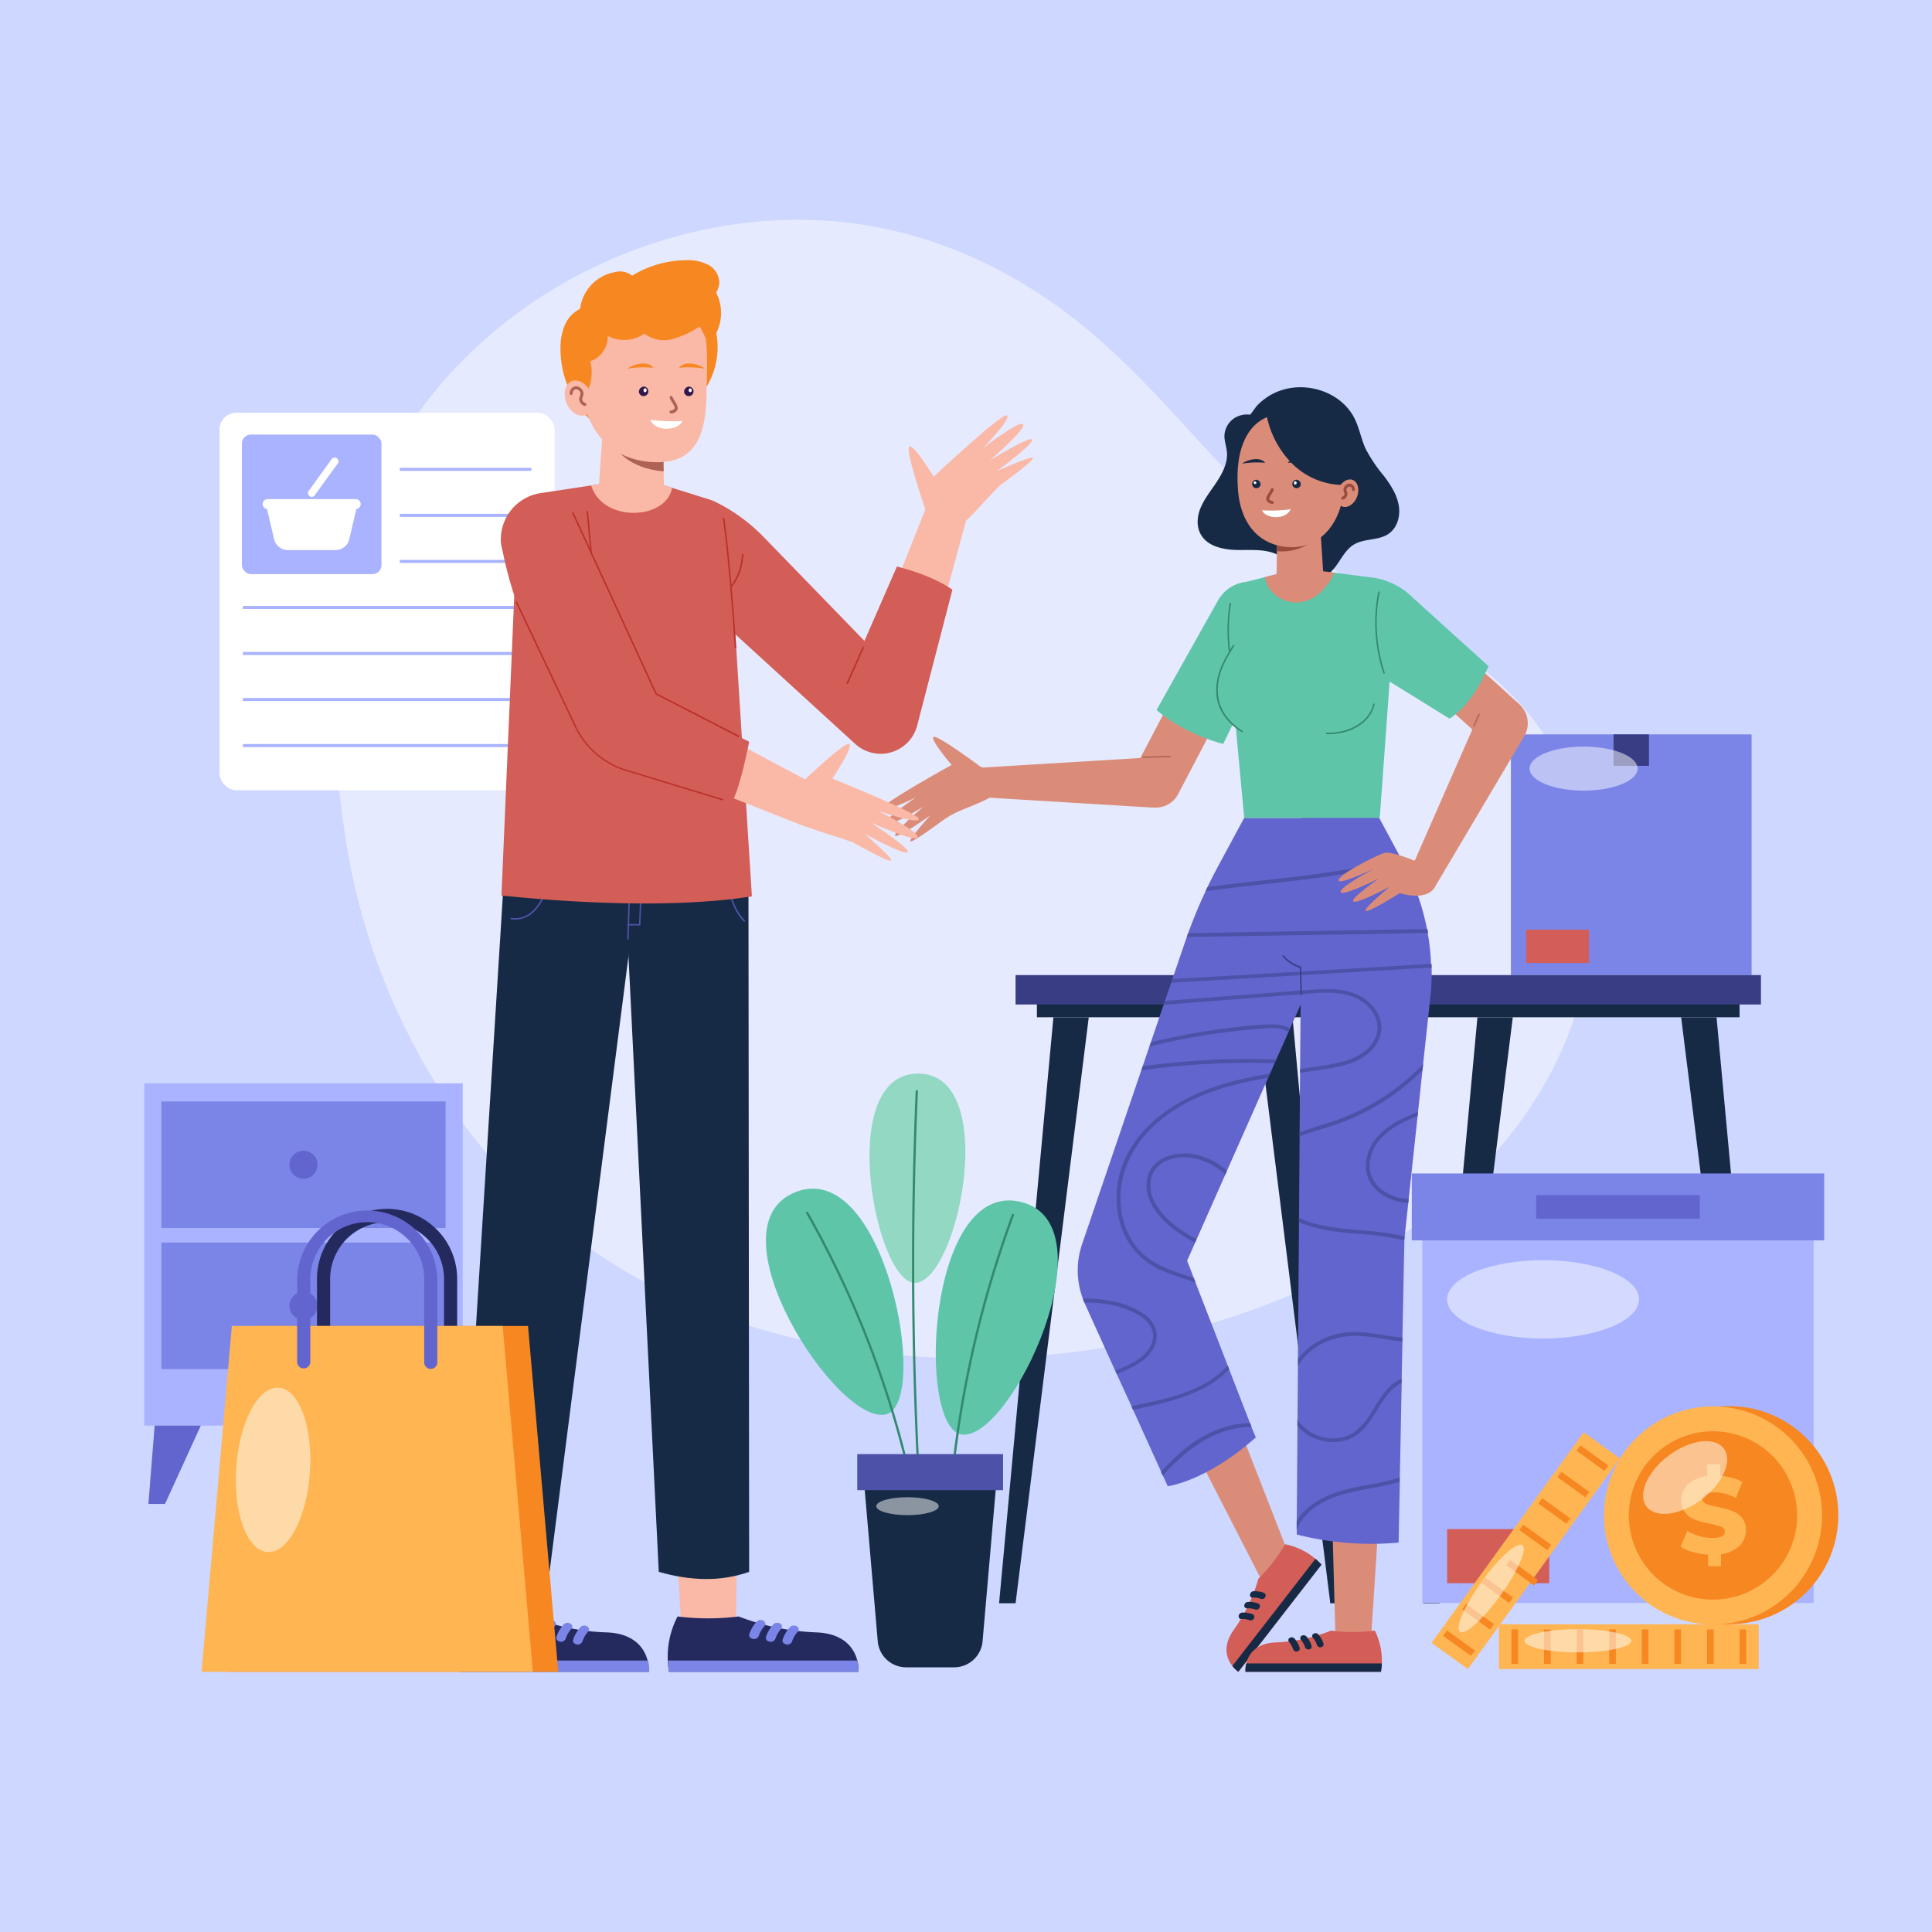<svg xmlns="http://www.w3.org/2000/svg" viewBox="0 0 500 500">
  <g style="isolation: isolate">
    <g id="a1abe3b7-6b9b-44e9-8951-c272e2fc99db" data-name="BACKGROUND">
      <rect width="500" height="500" style="fill: #cdd7ff"/>
    </g>
    <g id="b64064c1-b60f-4dc0-8410-d16b4db0ebd9" data-name="OBJECTS">
      <path d="M200.06,57.05c32-1.88,61.2,10.22,84.86,31.21,17.84,15.83,32.16,35.17,50,51s41.32,24.53,57.7,42c22.92,24.52,24.65,62.77,10.81,92.2-10.39,22.11-28.76,39.9-50,52.07-55.92,32.1-138.5,36.47-194.24,1.88C121,303.77,96.23,261.39,89.43,217c-4.59-30.06-5-62.95,7.81-91.17C115.64,85.3,157.18,59.57,200.06,57.05Z" style="fill: #e6eaff"/>
      <g>
        <rect x="56.81" y="106.83" width="86.73" height="97.69" rx="4.34" style="fill: #fff"/>
        <g>
          <rect x="62.61" y="112.47" width="36.11" height="36.11" rx="2.31" style="fill: #a9b3ff"/>
          <g>
            <path d="M92.08,129.17H69.25a1.29,1.29,0,0,0-.14,2.57l1.77,7.56a3.69,3.69,0,0,0,3.64,3.07H86.81a3.69,3.69,0,0,0,3.64-3.07l1.77-7.56a1.29,1.29,0,0,0-.14-2.57Z" style="fill: #fff"/>
            <path d="M80.1,128.41a1,1,0,0,0,.57.18,1,1,0,0,0,.78-.4l5.78-8a1,1,0,1,0-1.57-1.14l-5.78,8A1,1,0,0,0,80.1,128.41Z" style="fill: #fff"/>
          </g>
        </g>
        <rect x="62.85" y="156.81" width="74.66" height="0.79" style="fill: #a9b3ff"/>
        <rect x="103.47" y="144.9" width="34.03" height="0.79" style="fill: #a9b3ff"/>
        <rect x="103.47" y="132.98" width="34.03" height="0.79" style="fill: #a9b3ff"/>
        <rect x="103.47" y="121.07" width="34.03" height="0.79" style="fill: #a9b3ff"/>
        <rect x="62.85" y="168.73" width="74.66" height="0.79" style="fill: #a9b3ff"/>
        <rect x="62.85" y="180.64" width="74.66" height="0.79" style="fill: #a9b3ff"/>
        <rect x="62.85" y="192.56" width="74.66" height="0.79" style="fill: #a9b3ff"/>
      </g>
      <g>
        <g>
          <g>
            <rect x="391.02" y="190.06" width="62.29" height="62.29" style="fill: #7b85e8"/>
            <rect x="417.58" y="190.06" width="9.17" height="8.13" style="fill: #383d84"/>
            <rect x="394.96" y="240.6" width="16.26" height="8.61" style="fill: #d35d57"/>
          </g>
          <path d="M423.8,198.91c0,3.15-6.24,5.7-13.95,5.7s-14-2.55-14-5.7,6.25-5.69,14-5.69S423.8,195.77,423.8,198.91Z" style="fill: #fff;opacity: 0.5;mix-blend-mode: soft-light"/>
        </g>
        <g>
          <polygon points="272.62 263.28 258.56 414.92 262.83 414.92 281.77 263.28 272.62 263.28" style="fill: #162a45"/>
          <polygon points="334.5 263.28 348.54 414.92 344.28 414.92 325.34 263.28 334.5 263.28" style="fill: #162a45"/>
          <polygon points="382.36 263.28 368.31 414.92 372.57 414.92 391.51 263.28 382.36 263.28" style="fill: #162a45"/>
          <polygon points="444.24 263.28 458.29 414.92 454.02 414.92 435.08 263.28 444.24 263.28" style="fill: #162a45"/>
          <rect x="268.35" y="255.66" width="181.85" height="7.61" style="fill: #162a45"/>
          <rect x="262.83" y="252.35" width="192.9" height="7.61" style="fill: #383d84"/>
        </g>
        <g>
          <g>
            <g>
              <rect x="368.1" y="313.58" width="101.26" height="101.26" style="fill: #a9b3ff"/>
              <rect x="374.51" y="395.73" width="26.43" height="14" style="fill: #d35d57"/>
            </g>
            <ellipse cx="399.35" cy="336.27" rx="24.84" ry="10.14" style="fill: #fff;opacity: 0.5;mix-blend-mode: soft-light"/>
          </g>
          <rect x="365.37" y="303.69" width="106.73" height="17.32" style="fill: #7b85e8"/>
          <rect x="397.54" y="309.29" width="42.39" height="6.13" style="fill: #6265ce"/>
        </g>
        <g>
          <rect x="37.34" y="280.36" width="82.41" height="88.58" style="fill: #a9b3ff"/>
          <rect x="41.77" y="285.06" width="73.55" height="32.75" style="fill: #7b85e8"/>
          <rect x="41.77" y="321.57" width="73.55" height="32.75" style="fill: #7b85e8"/>
          <path d="M82.17,337.94a3.63,3.63,0,1,1-3.63-3.62A3.63,3.63,0,0,1,82.17,337.94Z" style="fill: #6265ce"/>
          <path d="M82.17,301.43a3.63,3.63,0,1,1-3.63-3.62A3.64,3.64,0,0,1,82.17,301.43Z" style="fill: #6265ce"/>
          <polygon points="40.02 368.94 38.41 389.21 42.71 389.21 51.97 368.94 40.02 368.94" style="fill: #6265ce"/>
          <polygon points="117.06 368.94 118.67 389.21 114.38 389.21 105.12 368.94 117.06 368.94" style="fill: #6265ce"/>
        </g>
      </g>
      <g>
        <path d="M248.92,371.25c-11.76-1.54-9-65.72,15.06-60.25S261.7,372.93,248.92,371.25Z" style="fill: #5fc5a9"/>
        <path d="M237.1,332c-10.28,1.12-21.19-53.83.31-54.16S248.27,330.76,237.1,332Z" style="fill: #93d8c3"/>
        <path d="M229.4,366c11.42-3.17-.34-66.33-23.37-57.54S217,369.48,229.4,366Z" style="fill: #5fc5a9"/>
        <path d="M236.37,386.61a.31.31,0,0,1-.29-.24A253.44,253.44,0,0,0,208.62,314a.3.3,0,0,1,.52-.29,254.23,254.23,0,0,1,27.53,72.58.3.3,0,0,1-.23.35Z" style="fill: #33896e"/>
        <path d="M245.78,389.36h0a.28.28,0,0,1-.27-.32,278.65,278.65,0,0,1,16.35-74.72.31.31,0,0,1,.38-.18.3.3,0,0,1,.18.39,278.23,278.23,0,0,0-16.32,74.56A.3.3,0,0,1,245.78,389.36Z" style="fill: #33896e"/>
        <path d="M237.75,382.36a.3.3,0,0,1-.3-.28c-1.73-33.08-1.89-66.62-.48-99.69a.31.31,0,0,1,.3-.29h0a.3.3,0,0,1,.29.31c-1.42,33.06-1.26,66.58.48,99.64a.3.3,0,0,1-.28.31Z" style="fill: #33896e"/>
        <g>
          <path d="M223.48,382l3.68,42.75a7.38,7.38,0,0,0,7.35,6.75h12.42a7.39,7.39,0,0,0,7.36-6.75L258,382Z" style="fill: #162a45"/>
          <ellipse cx="234.86" cy="389.8" rx="8.08" ry="2.32" style="fill: #fff;opacity: 0.5;mix-blend-mode: soft-light"/>
          <rect x="221.86" y="376.32" width="37.73" height="9.33" style="fill: #4d52a8"/>
        </g>
      </g>
      <g>
        <g>
          <g>
            <path d="M337.81,247.05,302.6,329.38l-.22-6.89,31.88,81.68a4.56,4.56,0,0,1-8.3,3.73l-40-78a7.94,7.94,0,0,1-.49-6.06l.27-.83,27.93-85.08A12.92,12.92,0,0,1,338.21,246C338.09,246.34,338,246.71,337.81,247.05Z" style="fill: #db8c78"/>
            <g>
              <path d="M342,404.93l-21.49,27.73a8.17,8.17,0,0,1-1.57-1.51c-1.38-1.74-2.74-5,.35-9.33a42.82,42.82,0,0,0,6.38-13.24,44.24,44.24,0,0,0,6.93-8.93A17.35,17.35,0,0,1,342,404.93Z" style="fill: #d35d57"/>
              <path d="M324.2,417.76a6.86,6.86,0,0,0-2.68-.42,1,1,0,0,0-.59.21,1.06,1.06,0,0,0-.35.58c-.07.41.16.88.59.86a6.65,6.65,0,0,1,1.42.09,6.82,6.82,0,0,1,.88.26.92.92,0,0,0,1.06-.54A.75.75,0,0,0,324.2,417.76Z" style="fill: #162a45"/>
              <path d="M325.66,415a6.78,6.78,0,0,0-2.67-.42,1,1,0,0,0-.59.21,1,1,0,0,0-.36.58.68.68,0,0,0,.6.86,6.1,6.1,0,0,1,1.42.09,6.22,6.22,0,0,1,.87.25A.92.92,0,0,0,326,416,.74.74,0,0,0,325.66,415Z" style="fill: #162a45"/>
              <path d="M327.13,412.24a6.63,6.63,0,0,0-2.68-.43.94.94,0,0,0-.58.21,1.08,1.08,0,0,0-.36.58c-.07.42.16.88.6.86a6,6,0,0,1,1.41.1,5.22,5.22,0,0,1,.88.25.91.91,0,0,0,1.06-.54A.73.73,0,0,0,327.13,412.24Z" style="fill: #162a45"/>
              <path d="M320.47,432.66,342,404.93a13.1,13.1,0,0,0-1.56-1.5l-21.5,27.72A8.17,8.17,0,0,0,320.47,432.66Z" style="fill: #162a45"/>
            </g>
          </g>
          <g>
            <path d="M366.47,242.94,354.75,425.31a4.56,4.56,0,0,1-9.1-.16l-5-182.69a12.92,12.92,0,1,1,25.83-.7A9.26,9.26,0,0,1,366.47,242.94Z" style="fill: #db8c78"/>
            <g>
              <path d="M357.39,432.66H322.31a7.71,7.71,0,0,1,.23-2.17c.53-2.16,2.24-5.2,7.58-5.43A43,43,0,0,0,344.5,422a44.36,44.36,0,0,0,11.3,0A17.39,17.39,0,0,1,357.39,432.66Z" style="fill: #d35d57"/>
              <path d="M336.36,426.47a6.69,6.69,0,0,0-1.31-2.37,1,1,0,0,0-.52-.34,1.09,1.09,0,0,0-.67.08.66.66,0,0,0-.32,1,6.4,6.4,0,0,1,.79,1.18,5.58,5.58,0,0,1,.34.85.92.92,0,0,0,1.08.51A.74.74,0,0,0,336.36,426.47Z" style="fill: #162a45"/>
              <path d="M339.44,425.94a6.66,6.66,0,0,0-1.3-2.37,1,1,0,0,0-.53-.34,1,1,0,0,0-.67.07.68.68,0,0,0-.32,1,6.13,6.13,0,0,1,.8,1.18,6.23,6.23,0,0,1,.33.85.92.92,0,0,0,1.08.51A.74.74,0,0,0,339.44,425.94Z" style="fill: #162a45"/>
              <path d="M342.53,425.41a6.64,6.64,0,0,0-1.31-2.38.89.89,0,0,0-.52-.33,1.06,1.06,0,0,0-.68.07.67.67,0,0,0-.31,1,5.46,5.46,0,0,1,1.13,2,.91.91,0,0,0,1.07.51A.74.74,0,0,0,342.53,425.41Z" style="fill: #162a45"/>
              <path d="M322.31,432.66h35.08a13.92,13.92,0,0,0,.23-2.17H322.54A7.71,7.71,0,0,0,322.31,432.66Z" style="fill: #162a45"/>
            </g>
          </g>
          <g>
            <path d="M344.36,242.49l-3.84,8.67-.45,1h0l-1.78,4h0l-.46,1L336.6,260l-2.73,6.16-.4.91-3.13,7.05-.45,1-1.19,2.7-.49,1.1L317.53,303l-.43,1-7.4,16.7-.41.92-2.06,4.65,1.74,4.5h0l.44,1.16h0l8.31,21.45.38,1,5.4,13.92.37,1L325,372c-12.9,11.46-22.8,12.63-22.8,12.63l-1.25-2.75-.45-1-7.24-16-.42-.94L289,355.6l-.4-.88-7.82-17.28-.18-.41c-.14-.32-.27-.65-.39-1a21,21,0,0,1-.18-14l15.32-45,.36-1.06,1.74-5.11.39-1.13,3.3-9.69.35-1,1.59-4.67.34-1,3.18-9.33c.17-.5.35-1,.53-1.51.11-.33.23-.67.35-1q2-5.52,4.51-10.85c.16-.36.33-.72.5-1.08h0c.85-1.79,1.76-3.57,2.7-5.32L322,211.66h21.72l.3,14.09,0,1,.3,14.1,0,1Z" style="fill: #6265ce"/>
            <path d="M370.5,250.43a60.69,60.69,0,0,1-.2,6.46l-2,18.53-.17,1.59L367,287.69l-.12,1.11-2.31,21.5-.1,1-.94,8.74-.08.72V321l-.5,25.17,0,1-.19,9.61,0,1.11-.49,24.53,0,1.08-.31,15.72a78.24,78.24,0,0,1-26.36-2.09V396l0-2.3.19-24.68v-1.66l.11-13.88,0-1.85.28-35.31v-1.13l.16-21v-1.05l.12-15.47v-1L336.6,260l0-2.64v-1l0-3.95v-1l.07-9.39v-1l.1-13.27v-1l.12-15.05,0-3.83,20.06,3.83,5.53,10.28.49.9.27.51a60.09,60.09,0,0,1,6.07,17.08q.1.49.18,1a57.91,57.91,0,0,1,.86,8Q370.5,249.92,370.5,250.43Z" style="fill: #6265ce"/>
            <g>
              <path d="M323.52,368.29l.37,1c-8.53,0-15.62,4.93-21.32,10.83-.57.59-1.12,1.18-1.67,1.78l-.45-1c4-4.32,8.33-8.31,13.79-10.58A24.88,24.88,0,0,1,323.52,368.29Z" style="fill: #4d52a8"/>
              <path d="M317.74,353.37l.38,1a26.93,26.93,0,0,1-7.69,5.45c-5.46,2.58-11.35,3.78-17.22,5.05l-.42-.94c8.67-1.85,18.67-3.62,24.9-10.51C317.7,353.4,317.72,353.39,317.74,353.37Z" style="fill: #4d52a8"/>
              <path d="M328.7,277.83l-.49,1.1c-2.49.43-5,.91-7.42,1.5-8.24,2-16.39,5.36-22.57,11.34-5.56,5.39-8.88,12.66-8.13,20.49a20,20,0,0,0,3.67,10c2.52,3.41,6.24,5.36,10.15,6.78,1.59.57,3.31,1.13,5.06,1.75h0l.44,1.16c-2.68-1-5.43-1.73-8.05-2.84a19.56,19.56,0,0,1-8.75-6.74c-4.05-5.82-4.58-13.75-2.31-20.35,2.57-7.44,8.67-13.17,15.4-16.94C312.81,281.07,320.74,279.17,328.7,277.83Z" style="fill: #4d52a8"/>
              <path d="M336.85,227.72c-8.27,1-16.6,1.78-24.84,2.93.16-.36.33-.72.5-1.08h0c2.88-.39,5.76-.74,8.64-1.07,5.21-.6,10.46-1.14,15.7-1.79,2.39-.29,4.77-.6,7.15-1a147.6,147.6,0,0,0,18.59-3.81l.49.9A149.49,149.49,0,0,1,344,226.76Q340.45,227.29,336.85,227.72Z" style="fill: #4d52a8"/>
              <path d="M357.33,267.56c-.87,3.89-4.37,6.45-7.94,7.68a38.82,38.82,0,0,1-6.74,1.49c-2.06.33-4.12.62-6.19.93v-1c3.26-.45,6.53-.9,9.74-1.6,4.17-.91,8.9-3,10.09-7.52,1.1-4.21-2.26-8.05-6-9.5-3.94-1.55-8.34-1.17-12.52-.8l-1.19.1-.68.05-31.47,2.39-3.31.25.35-1,23.58-1.79c3.85-.29,7.69-.62,11.54-.9l1.64-.11h0c.72-.06,1.45-.1,2.17-.15,4.32-.27,9.05-.19,12.73,2.4C356.08,260.51,358.14,263.93,357.33,267.56Z" style="fill: #4d52a8"/>
              <path d="M361.74,319.59c.59.12,1.18.26,1.78.41l-.08.72V321a80.18,80.18,0,0,0-12.9-1.75c-4.8-.43-9.91-1-14.37-2.95v-1.13a28.52,28.52,0,0,0,5.91,1.93C348.56,318.49,355.25,318.26,361.74,319.59Z" style="fill: #4d52a8"/>
              <path d="M368.31,275.42l-.17,1.59a59.94,59.94,0,0,1-14.4,10.57,57.83,57.83,0,0,1-7.57,3.31c-3.05,1.08-6.23,1.82-9.23,3l-.61.26v-1.05c2.19-.91,4.51-1.59,6.68-2.26a58.61,58.61,0,0,0,25.29-15.45Z" style="fill: #4d52a8"/>
              <path d="M362.21,382.41l0,1.08c-3.48,1.05-7.16,1.59-10.73,2.31-5.55,1.11-11.67,3.13-14.91,8.14a9.49,9.49,0,0,0-1,2l0-2.3a13.59,13.59,0,0,1,2.29-2.83c4.45-4.23,10.5-5.52,16.34-6.58A61.11,61.11,0,0,0,362.21,382.41Z" style="fill: #4d52a8"/>
              <path d="M362.72,356.77l0,1.11a10.62,10.62,0,0,0-3.32,2.7c-3.1,3.65-4.7,8.74-9,11.26s-10.3,1.45-13.86-2c-.27-.27-.53-.54-.77-.83v-1.66a10,10,0,0,0,.83,1.11,11.2,11.2,0,0,0,6.59,3.64,9.88,9.88,0,0,0,7.38-1.55,18.72,18.72,0,0,0,4.66-5.58C357.18,361.81,359.3,358.24,362.72,356.77Z" style="fill: #4d52a8"/>
              <path d="M362.93,346.17l0,1c-3.49-.32-6.91-1.14-10.4-1.39a19.9,19.9,0,0,0-9,1.33,16,16,0,0,0-7.61,6.36l0-1.85a18.09,18.09,0,0,1,11.24-6.6C352.45,344.08,357.66,345.7,362.93,346.17Z" style="fill: #4d52a8"/>
              <path d="M357.54,294.48a10.88,10.88,0,0,0-3.07,6.74,7.71,7.71,0,0,0,2.73,6.3,12,12,0,0,0,7.36,2.78l-.1,1a12.55,12.55,0,0,1-8.49-3.53,8.59,8.59,0,0,1-2.51-6.32,11.64,11.64,0,0,1,2.67-6.82c2.75-3.45,6.83-5.25,10.86-6.9l-.12,1.11C363.46,290.21,360.09,291.77,357.54,294.48Z" style="fill: #4d52a8"/>
              <path d="M312.33,242.41l-5.18.09c.11-.33.23-.67.35-1l8.57-.15,20.68-.36h.78l6.8-.12,25.1-.43q.1.49.18,1l-25.26.44-7.61.13-3.45.06Z" style="fill: #4d52a8"/>
              <path d="M370.5,250.43c-1.53,0-3.06.14-4.59.23l-10.7.63-15.14.89h0l-3.4.2-24,1.41-9.55.56.34-1c5.89-.33,11.78-.69,17.67-1l15.56-.92,3.85-.22,22.16-1.31c2.59-.15,5.19-.34,7.79-.44Q370.5,249.92,370.5,250.43Z" style="fill: #4d52a8"/>
              <path d="M330.34,274.12l-.45,1c-.63,0-1.27,0-1.9,0a200,200,0,0,0-32.62,1.9l.36-1.06a196.6,196.6,0,0,1,31-1.87C327.85,274.13,329.12,274.22,330.34,274.12Z" style="fill: #4d52a8"/>
              <path d="M333.87,266.16l-.4.91c-2.2-1.4-5.15-1-7.61-.78q-4.16.3-8.3.81a165.29,165.29,0,0,0-20.09,3.77l.39-1.13a168.64,168.64,0,0,1,23.73-4.09,60.52,60.52,0,0,1,8.29-.53A8.68,8.68,0,0,1,333.87,266.16Z" style="fill: #4d52a8"/>
              <path d="M317.53,303l-.43,1a16.46,16.46,0,0,0-3.07-2.31c-3.57-2.09-8.33-3-12.22-1.24a6.66,6.66,0,0,0-4,5,9.78,9.78,0,0,0,1.78,6.91c2.42,3.64,6.21,6.31,10.07,8.32l-.41.92c-.5-.26-1-.53-1.49-.81-4.26-2.46-8.81-6-10.49-10.83a9,9,0,0,1,.38-7.12A8.34,8.34,0,0,1,303,299C308.21,297.56,313.64,299.46,317.53,303Z" style="fill: #4d52a8"/>
              <path d="M299.06,347.65c-1.54,4.6-6,6.05-10,8l-.4-.88c1.26-.58,2.56-1.12,3.8-1.74,2.46-1.22,5-3.16,5.78-5.94s-1-5.16-3.3-6.6a23.47,23.47,0,0,0-8.64-3,28.77,28.77,0,0,0-5.64-.38c-.14-.32-.27-.65-.39-1a30.62,30.62,0,0,1,7.63.66,20.94,20.94,0,0,1,8.61,3.62C298.69,342.1,300,344.84,299.06,347.65Z" style="fill: #4d52a8"/>
            </g>
            <path d="M336.78,257.56a.18.18,0,0,1-.19-.19l-.21-6.9a9.64,9.64,0,0,1-4.45-2.94.19.19,0,0,1,0-.27.2.2,0,0,1,.27,0,9.39,9.39,0,0,0,4.4,2.86.19.19,0,0,1,.13.18l.21,7a.19.19,0,0,1-.19.2Z" style="fill: #383d84"/>
          </g>
        </g>
        <g>
          <g>
            <path d="M298.2,209l-45.32-2.75a3.77,3.77,0,0,1,0-7.52l45.32-2.74a6.52,6.52,0,0,1,.79,13C298.74,209,298.45,209,298.2,209Z" style="fill: #db8c78"/>
            <path d="M299.15,209a6.5,6.5,0,0,1-5.76-9.52l23.44-44.72a6.5,6.5,0,1,1,11.52,6l-23.43,44.72A6.5,6.5,0,0,1,299.15,209Z" style="fill: #db8c78"/>
            <path d="M295.84,196.18a.2.2,0,0,1-.19-.19.21.21,0,0,1,.19-.2l6.94-.2h0a.18.18,0,0,1,.19.18.18.18,0,0,1-.18.2l-6.94.21Z" style="fill: #b56757"/>
            <path d="M253.66,198.36s-10.71-8-12-7.66,4.61,7.26,4.61,7.26-18.43,10.18-18,11.36,8.71-2.94,8.71-2.94-8.58,5.83-7.91,6.92,9.88-4.52,9.88-4.52-8.28,7.06-7.24,7.54,9.07-5.32,9.07-5.32-5.9,6.48-5.16,6.75,7.95-5.13,7.95-5.13c3.61-2.66,5.68-3,10.18-5C261.84,204.05,260.19,201.32,253.66,198.36Z" style="fill: #db8c78"/>
          </g>
          <g>
            <path d="M394.45,190.56l-23.14,39.06a3.77,3.77,0,0,1-6.69-3.43l18.25-41.57a6.52,6.52,0,1,1,11.94,5.24C394.71,190.09,394.57,190.34,394.45,190.56Z" style="fill: #db8c78"/>
            <path d="M388.66,193.43a6.49,6.49,0,0,1-4.37-1.69l-33.11-30a6.51,6.51,0,0,1,8.74-9.64l33.11,30a6.51,6.51,0,0,1-4.37,11.33Z" style="fill: #db8c78"/>
            <path d="M381.47,188.05h-.08a.19.19,0,0,1-.1-.25l1.32-3a.18.18,0,0,1,.25-.1.19.19,0,0,1,.1.25l-1.32,3A.18.18,0,0,1,381.47,188.05Z" style="fill: #b56757"/>
          </g>
          <path d="M365.86,222.67s-5.83-2.47-7.66-1.92-12.43,5.84-11.72,7.2c.49.93,9.24-3.19,9.24-3.19s-9.06,4.79-8.77,6.09,9.91-3.48,9.91-3.48-7.36,5.06-6.64,5.91,9.49-3.81,9.49-3.81-6.65,5.41-6.32,6.23,8.85-4.55,8.85-4.55,7.5,2.42,9.22-2C373.55,223.67,365.86,222.67,365.86,222.67Z" style="fill: #db8c78"/>
          <g>
            <g>
              <path d="M352,149.07l3,.38a18.4,18.4,0,0,1,10.68,5.26l19.55,17.71c-2.22,5.07-5.48,10.63-10.1,13.57l-16.74-10.38Z" style="fill: #5fc5a9"/>
              <path d="M322.59,150.56l-.39.06a9.56,9.56,0,0,0-7,4.8l-15.89,28.33c7.36,6.38,17.26,8.79,17.26,8.79l6-12.39Z" style="fill: #5fc5a9"/>
            </g>
            <path d="M352,149.07l-15.69-2-13.72,3.5-4.21,17.88c-1.86,3.1-3.65,6.52-3.42,10.92a12.08,12.08,0,0,0,4.85,8.75L322,211.66h35.08l3.3-45.51Z" style="fill: #5fc5a9"/>
            <g>
              <path d="M343.72,190h-.4a.19.19,0,0,1-.19-.2.19.19,0,0,1,.2-.18h.36c7.26,0,11.19-4.29,11.67-7.4a.2.2,0,0,1,.22-.16.21.21,0,0,1,.16.22C355.27,185.26,351.6,190,343.72,190Z" style="fill: #33896e"/>
              <path d="M358.19,174.35a.18.18,0,0,1-.18-.13,41.4,41.4,0,0,1-1.33-21,.2.2,0,0,1,.23-.15.19.19,0,0,1,.15.22,41,41,0,0,0,1.31,20.79.19.19,0,0,1-.12.24Z" style="fill: #33896e"/>
              <path d="M318.22,168.93a.19.19,0,0,1-.19-.17,44,44,0,0,1,.19-12.56.19.19,0,1,1,.37.06,44.06,44.06,0,0,0-.18,12.46.2.2,0,0,1-.17.21Z" style="fill: #33896e"/>
              <path d="M321.45,189.43l-.09,0c-.06,0-6.24-3.37-6.59-10-.26-5,2.06-8.76,4.1-12.11l.2-.32a.19.19,0,1,1,.32.2l-.19.32c-2,3.3-4.3,7-4,11.89.33,6.44,6.32,9.68,6.38,9.72a.19.19,0,0,1-.09.36Z" style="fill: #33896e"/>
            </g>
          </g>
          <path d="M362,130.86c-.45-2.81-2.06-5.31-3.79-7.62a38.86,38.86,0,0,1-4.81-7.14c-1.31-2.92-1.72-6.13-3.45-8.89-3.72-5.91-11.8-8.44-18.49-6.16a14.71,14.71,0,0,0-4.05,2.1,15,15,0,0,0-2.19,1.94c-.19.21-1.6,2.24-1.69,2.23a6.09,6.09,0,0,0-4.1.91,5.7,5.7,0,0,0-2.55,4.58c0,1.43.53,2.8.65,4.23.22,2.59-1,5.11-2.41,7.32S312,128.61,310.9,131s-1.42,5.29,0,7.53c1.83,3,5.93,3.77,9.53,3.81s7.44-.32,10.56,1.41c1.78,1,3.12,2.54,4.66,3.84s3.5,2.4,5.53,2.13c2.21-.3,3.85-2.13,5.07-3.94s2.34-3.82,4.26-4.92c2.57-1.47,6-1,8.52-2.49S362.48,133.67,362,130.86Z" style="fill: #162a45"/>
          <g>
            <g>
              <path d="M341.46,133l1,15.37s-6.7,4.32-12.11.91l.19-11.65Z" style="fill: #db8c78"/>
              <path d="M330.46,142.65a13.32,13.32,0,0,0,10.85-4H330.52Z" style="fill: #994d3d"/>
              <path d="M327.37,149.34l8.17-2.08,3,.18,1.58.11,5.23.67C339.55,160.39,328.23,156.08,327.37,149.34Z" style="fill: #db8c78"/>
            </g>
            <g>
              <path d="M330.46,107.26c12.09-1.8,18.43,5.18,17.41,18.74-.81,10.8-7.54,16.78-15.94,15.43-6.64-1.07-10.84-6.34-11.52-14.36C319.43,115.63,323.29,108.33,330.46,107.26Z" style="fill: #db8c78"/>
              <path d="M351.11,120.52a20.83,20.83,0,0,0-.9-3.16,18.62,18.62,0,0,0-7.83-9.72,14.93,14.93,0,0,0-14-.56.49.49,0,0,0-.24.58.43.43,0,0,0-.2.5A24.32,24.32,0,0,0,334.42,120a19,19,0,0,0,11.74,5.45,14.39,14.39,0,0,0,3.28-.07,2.11,2.11,0,0,0,1.94-1.49A8.18,8.18,0,0,0,351.11,120.52Z" style="fill: #162a45"/>
              <g>
                <path d="M346.16,126.79c-.76,1.89-.21,3.71,1.16,4.27s3.1-.53,3.86-2.42.28-3.87-1.09-4.43S346.93,124.9,346.16,126.79Z" style="fill: #db8c78"/>
                <path d="M347.48,129.31a.4.4,0,0,1-.36-.25.38.38,0,0,1,.23-.49.88.88,0,0,0,.61-.7,1.09,1.09,0,0,0-.11-.43,2,2,0,0,1-.15-.59,1.53,1.53,0,0,1,.43-1.16,1.58,1.58,0,0,1,1.34-.52,1.5,1.5,0,0,1,1.17,1.53.39.39,0,0,1-.38.39.4.4,0,0,1-.39-.39.74.74,0,0,0-.52-.77.87.87,0,0,0-.89.87,1.26,1.26,0,0,0,.11.37,1.68,1.68,0,0,1,.15.74,1.62,1.62,0,0,1-1.11,1.38Z" style="fill: #994d3d"/>
              </g>
              <g>
                <path d="M321.42,120a22.66,22.66,0,0,1,6-.22C326.14,118.09,322.85,118.93,321.42,120Z" style="fill: #162a45"/>
                <path d="M339.29,120a22.72,22.72,0,0,0-6-.22C334.56,118.09,337.86,118.93,339.29,120Z" style="fill: #162a45"/>
                <g>
                  <path d="M326.23,125.47a1.1,1.1,0,1,1-1.08-1.32A1.22,1.22,0,0,1,326.23,125.47Z" style="fill: #162a45"/>
                  <path d="M325.15,125a.35.35,0,1,1-.33-.43A.39.39,0,0,1,325.15,125Z" style="fill: #fff"/>
                </g>
                <g>
                  <path d="M336.63,125.47a1.1,1.1,0,1,1-1.08-1.32A1.22,1.22,0,0,1,336.63,125.47Z" style="fill: #162a45"/>
                  <path d="M335.55,125a.34.34,0,1,1-.67,0,.35.35,0,1,1,.67,0Z" style="fill: #fff"/>
                </g>
                <path d="M329.22,130.39h-.07a1.82,1.82,0,0,1-1.32-.78,1.23,1.23,0,0,1,0-1.11,7.93,7.93,0,0,1,.56-1,7.81,7.81,0,0,0,.51-.94.37.37,0,0,1,.49-.22.38.38,0,0,1,.23.49,8.26,8.26,0,0,1-.57,1.07,6.32,6.32,0,0,0-.5.91c-.11.29,0,.42,0,.46a1.13,1.13,0,0,0,.79.41.39.39,0,0,1,.31.44A.39.39,0,0,1,329.22,130.39Z" style="fill: #994d3d"/>
                <path d="M326.63,132.06a37.1,37.1,0,0,0,7.39-.27C332.7,134.73,327.44,134.22,326.63,132.06Z" style="fill: #fff"/>
              </g>
            </g>
          </g>
        </g>
      </g>
      <g>
        <g>
          <g>
            <path d="M192.67,244.81l-2.2,175a7.11,7.11,0,0,1-14.21.33L166.12,245.42a13.28,13.28,0,1,1,26.52-1.54C192.66,244.18,192.67,244.51,192.67,244.81Z" style="fill: #fab9a7"/>
            <g>
              <path d="M173.14,432.66h49.05a9.86,9.86,0,0,0-.32-2.91c-.74-2.89-3.13-7-10.61-7.29a62.15,62.15,0,0,1-20.09-4.12,64.71,64.71,0,0,1-15.81,0A22.5,22.5,0,0,0,173.14,432.66Z" style="fill: #252a5e"/>
              <path d="M202.54,424.37a8.85,8.85,0,0,1,1.83-3.19,1.34,1.34,0,0,1,.73-.45,1.61,1.61,0,0,1,1,.1c.52.27.83.89.44,1.34a8.06,8.06,0,0,0-1.11,1.58,7,7,0,0,0-.47,1.14,1.31,1.31,0,0,1-1.51.68C202.76,425.4,202.38,424.9,202.54,424.37Z" style="fill: #7b85e8"/>
              <path d="M198.23,423.65a8.82,8.82,0,0,1,1.83-3.18,1.29,1.29,0,0,1,.73-.45,1.47,1.47,0,0,1,1,.1.88.88,0,0,1,.44,1.33,8.7,8.7,0,0,0-1.11,1.58,7,7,0,0,0-.47,1.14,1.3,1.3,0,0,1-1.51.68A1,1,0,0,1,198.23,423.65Z" style="fill: #7b85e8"/>
              <path d="M193.92,422.94a8.85,8.85,0,0,1,1.83-3.19,1.34,1.34,0,0,1,.73-.45,1.61,1.61,0,0,1,1,.1c.52.27.83.89.44,1.34a8.3,8.3,0,0,0-1.11,1.57,7.51,7.51,0,0,0-.47,1.15,1.31,1.31,0,0,1-1.51.68C194.14,424,193.76,423.47,193.92,422.94Z" style="fill: #7b85e8"/>
              <path d="M222.19,432.66H173.14a18,18,0,0,1-.32-2.91h49.05A9.86,9.86,0,0,1,222.19,432.66Z" style="fill: #7b85e8"/>
            </g>
          </g>
          <g>
            <path d="M160.92,246.5,136.61,420.74a7.43,7.43,0,0,1-14.76-1.59l13.4-175.42a12.92,12.92,0,1,1,25.76,2C161,246,161,246.25,160.92,246.5Z" style="fill: #fab9a7"/>
            <g>
              <path d="M118.93,432.66h49a10.11,10.11,0,0,0-.33-2.91c-.74-2.89-3.12-7-10.6-7.29a56.22,56.22,0,0,1-19.53-4.12c-7.25,1.14-16.37,0-16.37,0A22.42,22.42,0,0,0,118.93,432.66Z" style="fill: #252a5e"/>
              <path d="M148.33,424.37a8.85,8.85,0,0,1,1.83-3.19,1.27,1.27,0,0,1,.73-.45,1.59,1.59,0,0,1,.94.1c.52.27.84.89.44,1.34a8.5,8.5,0,0,0-1.11,1.58,9.42,9.42,0,0,0-.47,1.14,1.31,1.31,0,0,1-1.51.68C148.54,425.4,148.16,424.9,148.33,424.37Z" style="fill: #7b85e8"/>
              <path d="M144,423.65a8.94,8.94,0,0,1,1.82-3.18,1.28,1.28,0,0,1,.74-.45,1.44,1.44,0,0,1,.94.1c.52.26.84.89.44,1.33a9.22,9.22,0,0,0-1.11,1.58,9.42,9.42,0,0,0-.47,1.14,1.29,1.29,0,0,1-1.51.68C144.23,424.69,143.85,424.18,144,423.65Z" style="fill: #7b85e8"/>
              <path d="M139.71,422.94a9,9,0,0,1,1.82-3.19,1.33,1.33,0,0,1,.74-.45,1.59,1.59,0,0,1,.94.1c.52.27.84.89.44,1.34a8.78,8.78,0,0,0-1.11,1.57,8.68,8.68,0,0,0-.47,1.15,1.31,1.31,0,0,1-1.51.68C139.92,424,139.54,423.47,139.71,422.94Z" style="fill: #7b85e8"/>
              <path d="M168,432.66h-49a17.15,17.15,0,0,1-.33-2.91h49.05A10.11,10.11,0,0,1,168,432.66Z" style="fill: #7b85e8"/>
            </g>
          </g>
          <g>
            <g>
              <path d="M193.7,225.51l.18,181.28c-7.33,2.6-15.17,2.36-23.39,0L161.42,222.5Z" style="fill: #162a45"/>
              <path d="M130.57,224.77l-11.35,182a50.82,50.82,0,0,0,23,0l24-187.11Z" style="fill: #162a45"/>
            </g>
            <g>
              <path d="M162.51,243.22h0a.2.2,0,0,1-.18-.2l.7-22.76a.19.19,0,0,1,.19-.19.21.21,0,0,1,.19.2L162.7,243A.2.2,0,0,1,162.51,243.22Z" style="fill: #4d52a8"/>
              <path d="M165.55,239.52h-2.93a.19.19,0,0,1-.19-.19.2.2,0,0,1,.19-.19h2.75l.66-15.39a.19.19,0,0,1,.19-.18h0a.19.19,0,0,1,.18.2l-.67,15.57A.18.18,0,0,1,165.55,239.52Z" style="fill: #4d52a8"/>
              <path d="M133.31,238a8.2,8.2,0,0,1-1-.07.19.19,0,0,1-.17-.21.2.2,0,0,1,.22-.17,6.47,6.47,0,0,0,5.08-1.45c4.73-3.87,5.53-13.94,5.54-14a.19.19,0,1,1,.38,0c0,.42-.82,10.33-5.68,14.31A6.78,6.78,0,0,1,133.31,238Z" style="fill: #4d52a8"/>
              <path d="M192.66,238.52a.2.2,0,0,1-.13,0c-.05,0-5.25-4.68-4.26-15.54a.19.19,0,1,1,.38,0c-1,10.64,4.08,15.16,4.13,15.21a.19.19,0,0,1,0,.27A.2.2,0,0,1,192.66,238.52Z" style="fill: #4d52a8"/>
            </g>
          </g>
        </g>
        <g>
          <g>
            <path d="M220.32,180l19.49-49a5.43,5.43,0,0,1,10.29,3.43l-13.81,50.85A8.43,8.43,0,1,1,220,180.93,8.85,8.85,0,0,1,220.32,180Z" style="fill: #fab9a7"/>
            <path d="M227.56,191.89a8.34,8.34,0,0,1-5.87-2.39l-41.77-40.72a8.42,8.42,0,1,1,11.75-12.05l41.77,40.72a8.42,8.42,0,0,1-5.88,14.44Z" style="fill: #fab9a7"/>
            <path d="M184.43,129.54l.21.1a45.24,45.24,0,0,1,13,9.35l26.08,26.88,8.4-19.25c10,2.54,14.36,6,14.36,6l-9.11,35.13a9.76,9.76,0,0,1-6.94,7h0a9.79,9.79,0,0,1-9.1-2.22L185.75,160Z" style="fill: #d35d57"/>
            <path d="M239.43,131.66s-5.07-14.71-4.17-16,6.37,7.69,6.37,7.69,17.83-16.73,19-15.84-6.35,8.58-6.35,8.58,9.5-7.41,10.47-6.28-8.52,9.31-8.52,9.31,10.75-6.64,10.91-5.31S258,121.9,258,121.9s9.27-4.21,9.3-3.3-8.5,7-8.5,7c-3.53,3.52-7.29,8-9.18,9.47C242.13,140.72,239.43,131.66,239.43,131.66Z" style="fill: #fab9a7"/>
            <path d="M219.27,177h-.07a.2.2,0,0,1-.1-.26l4.14-9.28a.2.2,0,0,1,.26-.1.18.18,0,0,1,.09.25l-4.14,9.29A.19.19,0,0,1,219.27,177Z" style="fill: #ba312b"/>
          </g>
          <path d="M190.09,160.63l4.5,71.35c-16.78,2.67-40.3,2.29-64.81-.21l3.34-78.37,7.24-25.85,25.4-3.86,18.67,5.85Z" style="fill: #d35d57"/>
          <g>
            <path d="M190.35,167.83h0a.19.19,0,0,1-.21-.18c0-.2-1.27-20.76-3.06-33.48a.2.2,0,0,1,.17-.22.19.19,0,0,1,.21.16c1.79,12.74,3.05,33.31,3.07,33.52A.2.2,0,0,1,190.35,167.83Z" style="fill: #ba312b"/>
            <path d="M189.21,151.89a.18.18,0,0,1-.15,0,.2.2,0,0,1,0-.27c2.74-3,2.94-8.06,2.95-8.11a.18.18,0,0,1,.19-.19.21.21,0,0,1,.19.2c0,.21-.21,5.21-3,8.36A.14.14,0,0,1,189.21,151.89Z" style="fill: #ba312b"/>
          </g>
          <g>
            <g>
              <path d="M156.23,107.82,155,125.57s10.13,5,16.84,1.11l-.24-13.47Z" style="fill: #fab9a7"/>
              <path d="M171.75,122c-8.91-.75-12-5.61-12-5.61l11.95.84Z" style="fill: #ad6253"/>
              <path d="M153,125.63l12.74-1.94,8.21,2.58C172.35,134.71,155.89,135.27,153,125.63Z" style="fill: #fab9a7"/>
            </g>
            <g>
              <path d="M185.35,75.76a6,6,0,0,0,.81-2.62,5.41,5.41,0,0,0-2.95-4.66,11.49,11.49,0,0,0-5.62-1.14,27.27,27.27,0,0,0-14,4,5,5,0,0,0-4.46-.91,11,11,0,0,0-9,9.49,8.38,8.38,0,0,0-4,4.32,15.12,15.12,0,0,0-1.08,5.85,25.88,25.88,0,0,0,9.29,20l26.22-6.9a19.88,19.88,0,0,0,4.82-17A11.53,11.53,0,0,0,185.35,75.76Z" style="fill: #f78721"/>
              <path d="M174.2,78.24c-16.58-2.06-25.28,5.91-23.88,21.39,1.12,12.33,8.28,20,19.93,20,10.73,0,12.47-8.72,12.62-17.91C183.08,88.65,184,79.46,174.2,78.24Z" style="fill: #fab9a7"/>
              <path d="M181.09,84.48a24.85,24.85,0,0,1-7,3.26,8.4,8.4,0,0,1-7.35-1.41,9,9,0,0,1-9.45.59,6.75,6.75,0,0,1-4.53,6.58A11.53,11.53,0,0,1,150,104.29,21.36,21.36,0,0,1,168.9,73.1a16.61,16.61,0,0,1,11.58,4.23,12.26,12.26,0,0,1,3.32,5.55c.2.72,1.06,5.9-.61,5.21-.51-.21-.76-1-1-1.5Z" style="fill: #f78721"/>
              <g>
                <path d="M182.45,95.42a25.1,25.1,0,0,0-6.7-.24C177.14,93.24,180.84,94.18,182.45,95.42Z" style="fill: #f78721"/>
                <path d="M162.37,95.42a25.1,25.1,0,0,1,6.7-.24C167.68,93.24,164,94.18,162.37,95.42Z" style="fill: #f78721"/>
                <g>
                  <path d="M177.05,101.53a1.23,1.23,0,1,0,1.2-1.48A1.37,1.37,0,0,0,177.05,101.53Z" style="fill: #31184c"/>
                  <path d="M178.25,101a.39.39,0,1,0,.76,0,.39.39,0,1,0-.76,0Z" style="fill: #fff"/>
                </g>
                <g>
                  <path d="M165.36,101.53a1.23,1.23,0,1,0,1.21-1.48A1.37,1.37,0,0,0,165.36,101.53Z" style="fill: #31184c"/>
                  <path d="M166.57,101a.39.39,0,1,0,.75,0,.39.39,0,1,0-.75,0Z" style="fill: #fff"/>
                </g>
                <path d="M173.68,107a.38.38,0,0,1-.07-.76,1.31,1.31,0,0,0,.93-.48.65.65,0,0,0,0-.56,8,8,0,0,0-.56-1,9.34,9.34,0,0,1-.65-1.2.38.38,0,0,1,.23-.49.37.37,0,0,1,.49.22,8.57,8.57,0,0,0,.58,1.07,8.18,8.18,0,0,1,.63,1.16,1.39,1.39,0,0,1,0,1.2,2,2,0,0,1-1.46.86Z" style="fill: #ad6253"/>
                <path d="M176.6,108.94a41.86,41.86,0,0,1-8.31-.3C169.77,112,175.68,111.37,176.6,108.94Z" style="fill: #fff"/>
              </g>
              <g>
                <path d="M153.08,101.93c1,2.43.27,4.77-1.48,5.48s-4-.68-5-3.11-.35-5,1.41-5.68S152.1,99.5,153.08,101.93Z" style="fill: #fab9a7"/>
                <path d="M151.38,105.06l-.12,0a2,2,0,0,1-1.36-1.68,2.09,2.09,0,0,1,.19-.9,1.82,1.82,0,0,0,.15-.51,1.23,1.23,0,0,0-1.28-1.23,1.06,1.06,0,0,0-.76,1.1.38.38,0,0,1-.76,0,1.81,1.81,0,0,1,1.4-1.86,1.94,1.94,0,0,1,1.63.63A1.92,1.92,0,0,1,151,102a2.51,2.51,0,0,1-.19.73,1.39,1.39,0,0,0-.15.59,1.24,1.24,0,0,0,.85,1,.38.38,0,0,1-.13.74Z" style="fill: #ad6253"/>
              </g>
            </g>
          </g>
          <g>
            <path d="M165.88,179.06l46.49,24.79a5.43,5.43,0,0,1-4.55,9.85l-49-19.36a8.43,8.43,0,0,1,6.2-15.68A8.59,8.59,0,0,1,165.88,179.06Z" style="fill: #fab9a7"/>
            <path d="M162.06,195.12a8.42,8.42,0,0,1-7.61-4.8l-20.91-43.95a8.42,8.42,0,1,1,15.2-7.23l20.91,43.94a8.42,8.42,0,0,1-7.59,12Z" style="fill: #fab9a7"/>
            <path d="M140.36,127.55h0a12.12,12.12,0,0,0-10.68,13.3l.67,3.08a103.41,103.41,0,0,0,8.43,24.14l10.13,20.42a20.57,20.57,0,0,0,5.49,6.83h0a20.49,20.49,0,0,0,6.71,3.57l28.22,8.77c2.15-3.2,4.55-15.7,4.55-15.7l-24.09-12.38-23-50.15Z" style="fill: #d35d57"/>
            <path d="M206.93,203.07s11.17-10.81,12.75-10.56-4.26,9-4.26,9,22.7,9.08,22.38,10.49-10.46-2.13-10.46-2.13,10.73,5.48,10.12,6.83-12-3.77-12-3.77,10.56,6.93,9.42,7.64-11.21-4.83-11.21-4.83,7.74,6.62,6.93,7-9.91-4.76-9.91-4.76c-4.68-1.7-10.36-3.2-12.46-4.3C199.87,209.36,206.93,203.07,206.93,203.07Z" style="fill: #fab9a7"/>
            <path d="M191.14,190.74l-.08,0-21.35-11a.2.2,0,0,1-.09-.09l-21.54-46.85a.21.21,0,0,1,.09-.26.2.2,0,0,1,.26.1l21.51,46.79,21.29,10.94a.2.2,0,0,1,.09.26A.22.22,0,0,1,191.14,190.74Z" style="fill: #ba312b"/>
            <path d="M153,143.29a.19.19,0,0,1-.19-.17l-1-10.68a.19.19,0,0,1,.18-.2.18.18,0,0,1,.2.17l1,10.67a.19.19,0,0,1-.17.21Z" style="fill: #ba312b"/>
            <path d="M187,207.13h-.05L162,199.52a21.66,21.66,0,0,1-13.23-11.41L133.5,155.94a.19.19,0,0,1,.1-.25.2.2,0,0,1,.25.09L149.11,188a21.24,21.24,0,0,0,13,11.2l25,7.6a.18.18,0,0,1,.12.24A.19.19,0,0,1,187,207.13Z" style="fill: #ba312b"/>
          </g>
        </g>
      </g>
      <g>
        <g>
          <g>
            <circle cx="447.53" cy="392.14" r="28.22" transform="translate(-17.71 21.18) rotate(-2.66)" style="fill: #f78721"/>
            <rect x="443.32" y="363.95" width="4.21" height="56.44" transform="translate(-3.63 4.17) rotate(-0.53)" style="fill: #f78721"/>
            <circle cx="443.32" cy="392.18" r="28.22" transform="translate(-75.19 677.64) rotate(-70.33)" style="fill: #ffb552"/>
            <path d="M465.1,392a21.78,21.78,0,1,1-22-21.58A21.78,21.78,0,0,1,465.1,392Z" style="fill: #f78721"/>
            <path d="M450.22,400a8.33,8.33,0,0,1-4.82,2.22l0,3.12-3.37,0,0-3a17.16,17.16,0,0,1-4-.68,11.24,11.24,0,0,1-3.13-1.39l1.79-4.11a12.45,12.45,0,0,0,6.51,1.87c2.13,0,3.19-.56,3.18-1.63a1.32,1.32,0,0,0-.92-1.24,17.43,17.43,0,0,0-2.95-.83,26.49,26.49,0,0,1-3.71-1,6.08,6.08,0,0,1-2.57-1.73,4.73,4.73,0,0,1-1.1-3.25,5.61,5.61,0,0,1,1.7-4.16,8.31,8.31,0,0,1,5-2.16l0-3.09,3.37,0,0,3a16.25,16.25,0,0,1,3.08.53,11.47,11.47,0,0,1,2.64,1.07l-1.68,4.15a11.33,11.33,0,0,0-5.46-1.47,4.57,4.57,0,0,0-2.41.51,1.49,1.49,0,0,0-.75,1.29,1.28,1.28,0,0,0,.91,1.17,16,16,0,0,0,2.9.79,25.74,25.74,0,0,1,3.73,1,6.38,6.38,0,0,1,2.57,1.72,4.67,4.67,0,0,1,1.12,3.23A5.58,5.58,0,0,1,450.22,400Z" style="fill: #ffb552"/>
            <ellipse cx="436.11" cy="382.34" rx="12.51" ry="7.1" transform="translate(-142.15 337.77) rotate(-36.83)" style="fill: #fff;opacity: 0.5;mix-blend-mode: soft-light"/>
          </g>
          <g>
            <rect x="387.93" y="420.36" width="67.22" height="11.59" style="fill: #ffb552"/>
            <g>
              <rect x="391.16" y="421.7" width="1.72" height="8.91" style="fill: #f78721"/>
              <rect x="399.6" y="421.7" width="1.72" height="8.91" style="fill: #f78721"/>
              <rect x="408.03" y="421.7" width="1.72" height="8.91" style="fill: #f78721"/>
              <rect x="416.46" y="421.7" width="1.72" height="8.91" style="fill: #f78721"/>
              <rect x="424.9" y="421.7" width="1.72" height="8.91" style="fill: #f78721"/>
              <rect x="433.33" y="421.7" width="1.72" height="8.91" style="fill: #f78721"/>
              <rect x="441.77" y="421.7" width="1.72" height="8.91" style="fill: #f78721"/>
              <rect x="450.2" y="421.7" width="1.72" height="8.91" style="fill: #f78721"/>
            </g>
            <path d="M422.18,424.63c0,1.65-6.18,3-13.81,3s-13.81-1.34-13.81-3,6.18-3,13.81-3S422.18,423,422.18,424.63Z" style="fill: #fff;opacity: 0.5;mix-blend-mode: soft-light"/>
          </g>
          <g>
            <rect x="361.25" y="395.51" width="67.22" height="11.59" transform="translate(-161.63 486.62) rotate(-54.18)" style="fill: #ffb552"/>
            <g>
              <rect x="376.72" y="420.79" width="1.72" height="8.91" transform="translate(-188.2 482.55) rotate(-54.18)" style="fill: #f78721"/>
              <rect x="381.66" y="413.95" width="1.72" height="8.91" transform="translate(-180.61 483.72) rotate(-54.18)" style="fill: #f78721"/>
              <rect x="386.6" y="407.11" width="1.72" height="8.91" transform="translate(-173.02 484.85) rotate(-54.18)" style="fill: #f78721"/>
              <rect x="391.53" y="400.27" width="1.72" height="8.91" transform="matrix(0.59, -0.81, 0.81, 0.59, -165.43, 486.04)" style="fill: #f78721"/>
              <rect x="396.47" y="393.43" width="1.72" height="8.91" transform="translate(-157.83 487.21) rotate(-54.18)" style="fill: #f78721"/>
              <rect x="401.4" y="386.59" width="1.72" height="8.91" transform="translate(-150.24 488.35) rotate(-54.18)" style="fill: #f78721"/>
              <rect x="406.34" y="379.75" width="1.72" height="8.91" transform="translate(-142.65 489.54) rotate(-54.18)" style="fill: #f78721"/>
              <rect x="411.28" y="372.91" width="1.72" height="8.91" transform="translate(-135.05 490.71) rotate(-54.18)" style="fill: #f78721"/>
            </g>
            <path d="M394,399.89c1.34,1-1.2,6.76-5.66,12.95s-9.17,10.42-10.51,9.45,1.19-6.77,5.66-13S392.66,398.92,394,399.89Z" style="fill: #fff;opacity: 0.5;mix-blend-mode: soft-light"/>
          </g>
        </g>
        <g>
          <path d="M116.61,354.27a1.7,1.7,0,0,1-1.7-1.7V331.42a14.74,14.74,0,1,0-29.47,0v21.15a1.7,1.7,0,0,1-3.4,0V331.42a18.14,18.14,0,1,1,36.27,0v21.15A1.7,1.7,0,0,1,116.61,354.27Z" style="fill: #252a5e"/>
          <polygon points="144.47 432.66 58.74 432.66 66.56 343.16 136.65 343.16 144.47 432.66" style="fill: #f78721"/>
          <polygon points="137.91 432.66 52.17 432.66 60 343.16 130.09 343.16 137.91 432.66" style="fill: #ffb552"/>
          <path d="M80.2,381.05c-.8,11.74-5.7,21-11,20.61s-8.86-10.16-8.06-21.91,5.7-21,11-20.61S81,369.31,80.2,381.05Z" style="fill: #fff;opacity: 0.5;mix-blend-mode: soft-light"/>
          <path d="M111.48,354.27a1.7,1.7,0,0,1-1.7-1.7V331.42a14.74,14.74,0,1,0-29.47,0v21.15a1.71,1.71,0,0,1-3.41,0V331.42a18.14,18.14,0,0,1,36.28,0v21.15A1.7,1.7,0,0,1,111.48,354.27Z" style="fill: #6265ce"/>
        </g>
      </g>
    </g>
  </g>
</svg>

